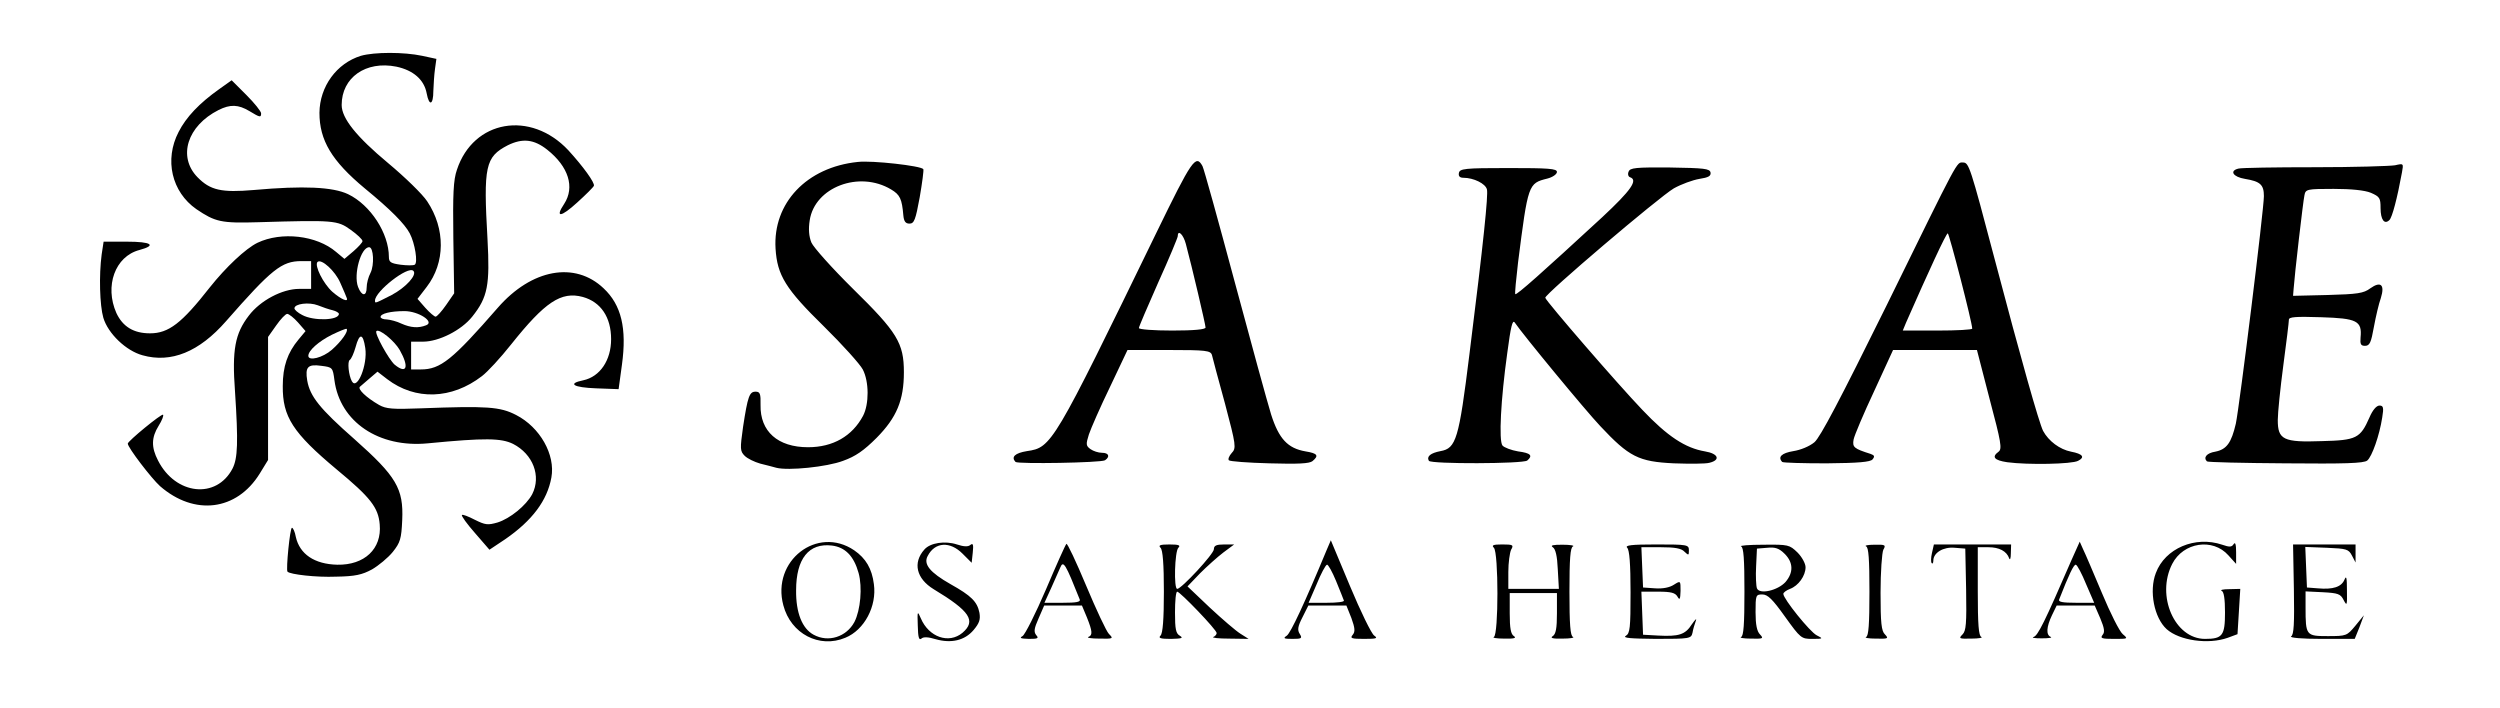 <?xml version="1.0" encoding="utf-8"?>
<!DOCTYPE svg PUBLIC "-//W3C//DTD SVG 1.1//EN" "http://www.w3.org/Graphics/SVG/1.1/DTD/svg11.dtd">
<svg version="1.1" xmlns="http://www.w3.org/2000/svg" width="900px" height="255px" viewBox="0 0 900 255" preserveAspectRatio="xMidYMid meet">
 <rect x="0" y="0" width="900" height="255" fill="#808080" stroke="none"/>
 <g fill="#000000">
  <path d="M288.5 232.6 c-8.5 -3.7 -12.5 -15.4 -9.6 -28 1.1 -4.7 6.2 -10.2 10.9 -11.7 5.6 -1.8 16.3 -0.8 20.5 2.1 5.1 3.5 7 7.3 7.5 15.5 0.7 11.2 -3 19 -10.5 22.1 -4.1 1.8 -14.8 1.7 -18.8 0z m14 -9 c5.1 -5.1 5.3 -14.8 0.4 -21 -1.6 -2.1 -2.9 -2.6 -5.2 -2.4 -8.1 0.8 -10.8 16.1 -4.1 23.3 2.9 3.1 5.8 3.2 8.9 0.1z"/>
  <path d="M327 225.5 l0 -8.5 3.5 0 c2.4 0 3.5 0.5 3.5 1.4 0 2.2 5 7.6 7 7.6 1 0 2.3 -0.6 3 -1.4 1.2 -1.6 -1.2 -3.7 -10.9 -9.5 -4.9 -3 -6.5 -6.6 -5.9 -13.2 0.8 -8.3 2.6 -9.3 16 -9.7 l11.1 -0.2 -0.6 5.2 c-0.4 2.9 -0.7 6.1 -0.7 7.1 0 3.1 -5.6 2.2 -8.9 -1.5 -1.9 -2.2 -3.3 -2.9 -4.5 -2.5 -2.8 1.1 -1.4 2.9 5.3 6.8 9.2 5.3 10.4 6.8 10.9 13.7 0.4 5.5 0.2 6.2 -2.6 9.3 l-3 3.4 -11.6 0.3 -11.6 0.2 0 -8.5z"/>
  <path d="M782.7 232.6 c-7.9 -2.8 -10.7 -7.9 -10.7 -18.9 0 -8.6 1 -12 4.8 -16.1 4.3 -4.6 8 -5.6 20.2 -5.6 l11 0 0 2.8 c0 1.5 0.3 5.1 0.6 8 l0.7 5.2 -3.4 0 c-2.7 -0.1 -3.8 -0.7 -5.4 -3.3 -3 -4.7 -6.6 -6.2 -10.5 -4.2 -3.4 1.8 -7 8.1 -7 12.2 0.1 6.9 8.6 15.7 12.9 13.3 1.6 -0.8 2.1 -2.1 2.1 -5.5 0 -2.5 -0.4 -4.5 -1 -4.5 -0.5 0 -1 -1.6 -1 -3.5 l0 -3.5 7 0 7 0 -0.6 10.8 c-0.4 5.9 -0.9 11 -1.3 11.3 -2.9 2.9 -18.7 3.8 -25.4 1.5z"/>
  <path d="M364 229.9 c0 -1.8 0.7 -3.7 1.5 -4.3 0.8 -0.6 4.6 -8.3 8.3 -17.1 6.9 -15.9 6.9 -16 10.3 -16.3 l3.4 -0.3 6.5 15.8 c3.6 8.7 7.3 16.6 8.2 17.5 1 1 1.8 3.2 1.8 4.8 l0 3 -8 0 -8 0 0 -3.7 c0 -7.1 -0.8 -8.3 -5.1 -8.3 -4.5 0 -5.9 1.8 -5.9 7.9 l0 4.1 -6.5 0 -6.5 0 0 -3.1z"/>
  <path d="M414 229.6 c0 -1.9 0.5 -3.8 1 -4.1 0.6 -0.4 1 -5.7 1 -12.5 0 -6.8 -0.4 -12.1 -1 -12.5 -0.5 -0.3 -1 -2.2 -1 -4.1 l0 -3.4 7 0 7 0 0 3.4 c0 1.9 -0.4 3.8 -1 4.1 -0.5 0.3 -1 1.4 -1 2.3 0 1.1 1.2 0.4 4 -2.3 2.2 -2.1 4 -4.7 4 -5.7 0 -1.5 0.9 -1.8 6.5 -1.8 l6.5 0 0 3.3 c0 2.5 -0.6 3.7 -2.7 4.9 -1.6 0.9 -4.6 3.5 -6.8 5.8 l-4 4.1 7.5 6.9 c4.1 3.9 8.3 7.2 9.3 7.6 1.2 0.4 1.7 1.6 1.7 4 l0 3.4 -9.5 0 -9.5 0 0 -2.8 c0 -2.4 -4.5 -8.2 -6.4 -8.2 -1.3 0 -0.5 3.1 0.9 3.6 0.9 0.4 1.5 1.9 1.5 4 l0 3.4 -7.5 0 -7.5 0 0 -3.4z"/>
  <path d="M459 229.9 c0 -1.8 0.7 -3.7 1.5 -4.3 0.8 -0.6 4.6 -8.3 8.3 -17.1 6.9 -15.9 6.9 -16 10.3 -16.3 l3.4 -0.2 6.5 15.7 c3.5 8.6 7.2 16.5 8.2 17.5 1 1 1.8 3.2 1.8 4.8 l0 3 -8 0 -8 0 0 -4.4 c0 -6.6 -0.7 -7.6 -5.1 -7.6 -4.5 0 -5.9 1.8 -5.9 7.9 l0 4.1 -6.5 0 -6.5 0 0 -3.1z"/>
  <path d="M534 229.5 c0 -1.9 0.5 -3.5 1 -3.5 0.6 0 1 -4.8 1 -12.4 0 -7.3 -0.4 -12.7 -1 -13.1 -0.5 -0.3 -1 -2.2 -1 -4.1 l0 -3.4 7.1 0 7.1 0 -0.6 4 c-0.3 2.2 -0.9 5.8 -1.2 8 l-0.6 4 6.2 0 6.3 0 -0.6 -4.2 c-0.3 -2.4 -1.1 -4.4 -1.6 -4.6 -0.6 -0.2 -1.1 -1.9 -1.1 -3.8 l0 -3.4 7.5 0 7.5 0 0 3.5 c0 1.9 -0.4 3.5 -1 3.5 -0.6 0 -1 5 -1 13 0 8 0.4 13 1 13 0.6 0 1 1.6 1 3.5 l0 3.5 -7.5 0 -7.5 0 0 -3.4 c0 -1.9 0.5 -3.6 1.1 -3.8 0.7 -0.2 1.2 -2.4 1.3 -4.8 l0.1 -4.5 -5.5 0 -5.5 0 0.1 4.5 c0.1 2.4 0.6 4.6 1.3 4.8 0.6 0.2 1.1 1.9 1.1 3.8 l0 3.4 -7.5 0 -7.5 0 0 -3.5z"/>
  <path d="M581 229.6 c0 -2.1 0.6 -3.6 1.5 -4 1.2 -0.4 1.5 -2.8 1.5 -12.5 0 -6.9 -0.4 -12.2 -1 -12.6 -0.5 -0.3 -1 -2.2 -1 -4.1 l0 -3.4 14.4 0 14.3 0 0.7 3.8 c1.2 7.5 1 8.2 -2.9 8.2 -1.9 0 -3.5 -0.4 -3.5 -0.9 0 -2.2 -3.4 -4.1 -7.1 -4.1 -3.9 0 -3.9 0 -3.9 4 0 4.8 1.8 6 5.5 3.6 1.3 -0.9 3.8 -1.6 5.5 -1.6 l3 0 0 6.5 0 6.5 3 0 c2.7 0 3 0.3 3 3 0 1.7 -0.6 4.8 -1.2 7 l-1.3 4 -15.2 0 -15.3 0 0 -3.4z m23.5 -6.1 c3.3 -3.2 3.1 -4.5 -0.4 -4.5 -1.6 0 -3.1 -0.6 -3.5 -1.5 -0.3 -0.9 -1.8 -1.5 -3.6 -1.5 -2.9 0 -3 0.2 -3 4.3 0 5.3 0.4 5.7 4.7 5.7 2.3 0 4.2 -0.8 5.8 -2.5z"/>
  <path d="M623 229.5 c0 -1.9 0.5 -3.5 1 -3.5 0.6 0 1 -5 1 -13 0 -8 -0.4 -13 -1 -13 -0.5 0 -1 -1.6 -1 -3.5 l0 -3.5 12.1 0 c12 0 12.1 0 15 2.9 2.5 2.5 2.9 3.7 2.9 8.4 0 4.5 -0.5 6.1 -2.5 8.5 l-2.5 3 3.3 4.4 c1.8 2.3 4.3 4.7 5.5 5.3 1.6 0.7 2.2 1.8 2.2 4.2 l0 3.3 -6.8 0 -6.9 0 -5.1 -7.2 c-4.5 -6.3 -5.2 -6.9 -5.2 -4.6 0 1.5 0.7 3.3 1.5 4.2 0.8 0.8 1.5 2.8 1.5 4.5 l0 3.1 -7.5 0 -7.5 0 0 -3.5z m16.2 -22.2 c2.4 -2.1 2.3 -3.8 -0.4 -5.7 -2.9 -2 -3.8 -1.2 -3.8 3.5 0 4.2 1.2 4.9 4.2 2.2z"/>
  <path d="M668 229.5 c0 -1.9 0.5 -3.5 1 -3.5 0.6 0 1 -5 1 -13 0 -8 -0.4 -13 -1 -13 -0.5 0 -1 -1.6 -1 -3.5 l0 -3.5 7.1 0 7.1 0 -0.7 4.3 c-0.4 2.3 -0.9 9.2 -1.1 15.3 -0.4 9.2 -0.2 11.4 1 12.7 0.9 0.9 1.6 2.9 1.6 4.6 l0 3.1 -7.5 0 -7.5 0 0 -3.5z"/>
  <path d="M702 229.9 c0 -1.7 0.7 -3.7 1.5 -4.5 1.2 -1.2 1.5 -4.1 1.5 -12.9 0 -7 -0.4 -11.6 -1.1 -12 -1.2 -0.8 -4.9 2.3 -4.9 4.2 0 0.8 -1.2 1.3 -3.5 1.3 -3.5 0 -3.5 -0.1 -3.5 -4.2 0 -9.3 -1 -8.8 18.1 -8.8 l16.9 0 0 6 0 6 -3.5 0 c-2.4 0 -3.5 -0.5 -3.5 -1.5 0 -1.2 -2.8 -3.5 -4.4 -3.5 -0.3 0 -0.6 5.9 -0.6 13 0 8 0.4 13 1 13 0.6 0 1 1.6 1 3.5 l0 3.5 -7.5 0 -7.5 0 0 -3.1z"/>
  <path d="M728 229.5 c0 -2.3 0.5 -3.5 1.4 -3.5 1.2 0 5.4 -8.7 13.7 -28.2 2.2 -5.2 2.7 -5.8 5.5 -5.8 3.5 0 2.9 -1 11.1 18.5 3 7.2 6.3 13.7 7.4 14.7 1.1 0.9 1.9 2.9 1.9 4.7 l0 3.1 -8 0 -8 0 0 -4.1 c0 -6.1 -1.4 -7.9 -6 -7.9 -4.4 0 -5.5 1.8 -5.1 8.3 l0.3 3.7 -7.1 0 -7.1 0 0 -3.5z"/>
  <path d="M821 229.5 c0 -2 0.5 -3.5 1.1 -3.5 0.9 0 1 -4.5 0.7 -16.5 l-0.5 -16.5 14.3 0 14.4 0 0 6 c0 4.7 -0.3 6 -1.5 6 -1.2 0 -1.5 1.4 -1.5 7 l0 7 3 0 c2.6 0 3 0.4 3 2.7 0 1.5 -0.7 4.7 -1.6 7 l-1.7 4.3 -14.8 0 -14.9 0 0 -3.5z m23 -6 l2.3 -2.5 -2.4 0 c-1.6 0 -2.8 -0.8 -3.4 -2.2 -0.7 -1.6 -2 -2.4 -4.2 -2.6 -3 -0.3 -3.3 -0.1 -3.3 2.5 0 5.9 1 7.3 4.9 7.3 2.7 0 4.4 -0.7 6.1 -2.5z m-4.9 -15.5 c1 -0.6 1.9 -1.7 1.9 -2.5 0 -0.8 0.7 -1.5 1.5 -1.5 0.8 0 1.5 -0.4 1.5 -0.8 0 -1.9 -2.7 -3.2 -6.7 -3.2 l-4.3 0 0 3.8 c0 5.3 1.7 6.5 6.1 4.2z"/>
  <path d="M105.1 210 c-2.4 -0.5 -4.6 -1.1 -4.8 -1.4 -0.3 -0.2 -0.1 -5.2 0.3 -11 l0.7 -10.6 3.8 0 c3.4 0 3.8 0.3 4.4 3.3 1.2 5.5 6.5 9.7 12.2 9.7 3.8 0 8.9 -3.3 10.8 -7 2.8 -5.4 -0.2 -9.5 -16.8 -23.2 -4.3 -3.6 -9.5 -8.8 -11.6 -11.6 l-3.9 -5.1 -0.4 7.9 c-0.6 9.5 -3.8 15.6 -10.7 20.5 -3.8 2.7 -5.2 3 -13.1 3.3 -10 0.4 -14.9 -1.1 -21.4 -6.8 -5.8 -5.1 -11.6 -14.3 -11.6 -18.3 0 -2.9 0.9 -4.1 5.9 -8.6 4.8 -4.1 6.6 -5.1 9.5 -5.1 3.5 0 3.6 0.1 3.6 3.8 0 2 -0.9 5 -1.9 6.6 -1.9 2.9 -1.9 3 -0.1 6.6 2.1 4 6.7 8.5 10 9.5 2.8 0.9 8 -2.3 10.3 -6.2 2.1 -3.7 2.2 -4.5 1.2 -26.4 l-0.8 -16.6 -4.9 3.3 c-2.7 1.8 -6.6 3.8 -8.6 4.4 -5 1.4 -14.6 1.3 -19.6 -0.2 -5.3 -1.6 -11.8 -8.1 -13.4 -13.4 -1.3 -4.4 -1.6 -21 -0.6 -28.8 l0.7 -4.6 11.3 0 11.4 0 0 4 c0 3.7 -0.2 4 -3.8 5 -4.4 1.1 -7.5 4.1 -9.1 8.9 -2.3 6.9 5 16.3 11.5 14.7 3.3 -0.9 8.7 -5.8 15.3 -14.1 6.4 -8.1 11.4 -13.2 15.5 -16.1 l2.9 -2.1 -6.2 -0.7 c-10.8 -1.2 -17.5 -5.1 -21.9 -12.5 -2.4 -4 -2.7 -5.6 -2.7 -13.1 0.1 -7.2 0.5 -9.3 2.7 -13.5 4.4 -8.3 16.6 -18.5 22.2 -18.5 2.5 0 4.3 1.1 8.4 5.4 4.6 4.7 5.2 5.8 5.2 9.5 0 4 -0.1 4.1 -3.4 4.1 -1.9 0 -4.8 -0.8 -6.4 -1.7 -2.5 -1.4 -3.3 -1.5 -6 -0.4 -4.6 1.9 -10.2 8.5 -10.2 11.9 0 3.5 4.8 8.7 9.7 10.3 2.7 0.8 6.1 0.8 14.6 -0.1 6.2 -0.7 14.4 -1.1 18.4 -0.9 l7.1 0.4 -3.2 -4.5 c-4.5 -6.2 -5.6 -10 -5.6 -19.4 0 -9.7 2 -14.8 7.4 -19.3 2.1 -1.7 5.4 -3.5 7.5 -4.2 4.8 -1.4 21.4 -1.4 28.1 0 5.7 1.2 5.6 0.8 4.4 15.2 l-0.7 7.7 -3.8 0 c-2.9 0 -3.9 -0.4 -3.9 -1.6 0 -5.8 -6.3 -11.4 -12.8 -11.4 -3.9 0 -9.3 3.8 -10.8 7.6 -1.2 2.9 -1.1 3.5 1.5 7.6 1.5 2.4 7.7 8.5 13.8 13.5 6 5 12.4 11.2 14.1 13.9 l3.2 4.7 0 -6 c0 -11.1 4.9 -20.2 13.3 -24.2 6.4 -3.1 18.4 -2.9 25.2 0.3 8.5 4 18.5 16.1 18.5 22.3 0 3.4 -0.7 4.4 -6 9.1 -5 4.5 -6.5 5.3 -9.2 5 -2.9 -0.3 -3.3 -0.7 -3.6 -3.6 -0.2 -2 0.5 -4.5 1.8 -6.7 2 -3.2 2 -3.6 0.6 -6.4 -1.9 -3.5 -9.3 -10.1 -11.5 -10.1 -2.7 0 -7.9 3.8 -9.6 6.9 -1.3 2.6 -1.4 6 -0.9 23 l0.7 20 3.1 -2.4 c6.2 -4.7 11.6 -6.5 20.1 -6.5 20 0 27.9 12.5 24.5 38.5 l-1.3 9.6 -11.1 -0.3 -11.1 -0.3 0 -4 c0 -3.6 0.2 -4 3.3 -4.6 6.9 -1.4 11.4 -8.9 9.2 -15.4 -1.3 -3.9 -6.2 -8.5 -9.1 -8.5 -4.8 0 -10.1 4.7 -21.7 19.1 -3.4 4.2 -8.2 9 -10.6 10.6 l-4.5 3 7 0.7 c16.7 1.5 25.9 12.1 24.6 28.3 -0.8 10.3 -5.7 17.8 -16.9 25.4 -8.1 5.6 -10.3 5.3 -16.7 -2 -4.1 -4.8 -5.1 -6.6 -5.1 -9.5 0 -3.5 0.1 -3.6 3.8 -3.6 2.1 0 4.8 0.7 6 1.6 1.4 1 3.3 1.4 4.7 1 3.2 -0.8 9.2 -6.1 11.1 -9.8 1.5 -2.8 1.4 -3.2 -0.9 -6.7 -1.4 -2.1 -4.2 -4.5 -6.6 -5.6 -3.9 -1.7 -5 -1.7 -16.9 -0.5 -7 0.7 -15.5 1.1 -18.8 0.8 l-6.1 -0.4 3.3 4.3 c4.6 6 5.7 10.4 5.3 21.5 -0.4 9 -0.6 9.9 -3.5 13.5 -1.7 2.1 -5.1 4.9 -7.5 6.3 -3.9 2.2 -5.7 2.5 -15.9 2.7 -6.3 0.1 -13.5 -0.2 -15.9 -0.7z m35 -68.1 c-1.8 -1.1 -3.5 -1.8 -3.8 -1.5 -0.5 0.5 4.6 3.5 6.2 3.6 0.6 0 -0.5 -0.9 -2.4 -2.1z m-22.9 -3.1 c-0.2 -2.4 -1 -3.8 -1.8 -3.8 -0.8 0 -1.4 0.5 -1.4 1.1 0 1.1 3.2 7.1 3.6 6.6 0 -0.1 -0.1 -1.9 -0.4 -3.9z m38.8 -10.8 l3.5 -1.9 -4.2 -0.1 c-3.6 0 -4.3 0.3 -4.3 2 0 2.4 0.5 2.4 5 0z m-54.2 -4.8 c1.3 -2.4 1.7 -4 1.1 -3.7 -1 0.7 -3.9 6.6 -3.9 8.1 0 1 0.4 0.4 2.8 -4.4z m58.2 -20.6 c0 -1.2 -1.4 0.5 -3.1 3.9 -0.8 1.6 -0.6 1.5 1 -0.4 1.2 -1.3 2.1 -2.8 2.1 -3.5z m-51 -3.6 c0 -2.4 -0.5 -2.4 -5 0 l-3.5 1.9 4.3 0.1 c3.5 0 4.2 -0.3 4.2 -2z m37 -8 c0 -1.3 -3 -7.3 -3.4 -6.8 -0.9 1.1 0.8 7.8 2 7.8 0.8 0 1.4 -0.5 1.4 -1z m-23.9 -6 c-1.3 -1.1 -3.1 -2 -4 -2 -0.9 0.1 -0.1 0.9 1.9 2 4.5 2.4 5.1 2.4 2.1 0z"/>
  <path d="M273.5 170.7 c-6.6 -1.7 -9.2 -3.2 -10 -5.8 -0.7 -2.1 0.9 -16.5 2.6 -23.1 1 -3.8 1 -3.8 5.9 -3.8 l5 0 0 5.1 c0 6.2 2.1 10 7 12.8 4.7 2.6 9 2.7 13.8 0.1 5.2 -2.7 6.6 -4 9.1 -8 4.7 -7.7 2.6 -12 -13.8 -28 -14.5 -14.2 -16.5 -17.7 -16.9 -30.5 -0.8 -21.9 10.6 -33.3 34.3 -34.2 5.6 -0.2 13.3 0.2 17.5 0.9 7.3 1.3 7.5 1.4 7.8 4.3 0.1 1.7 -0.6 7.5 -1.6 13 l-1.8 10 -5 0 c-4.7 0 -4.9 -0.1 -5.2 -3 -0.5 -5.9 -1.2 -7.4 -4.6 -9.4 -8.1 -5 -19.9 -0.5 -22.5 8.6 -1.3 4.5 1.1 7.9 15.9 22.3 16 15.4 17.5 18.2 17.5 32 0 13.3 -2 18.6 -9.9 26.6 -8.2 8.3 -14.1 10.5 -29.1 11 -6.9 0.2 -12.8 -0.1 -16 -0.9z"/>
  <path d="M362.6 169.3 c-0.3 -0.3 -0.6 -2.6 -0.6 -4.9 l0 -4.3 4.7 -0.7 c8.9 -1.3 9.4 -2.1 46.5 -78.4 6.5 -13.4 12.4 -24.8 13.1 -25.2 2.4 -1.5 8.6 -0.9 9.6 1 0.5 0.9 5.7 19.7 11.6 41.7 5.9 22 11.8 43.5 13.1 47.7 2.8 8.8 6 12.2 12.4 13.3 3.8 0.6 4 0.8 4 4.4 0 2 -0.5 4.2 -1.2 4.9 -1.3 1.3 -23.8 1.7 -32.2 0.6 -4.5 -0.7 -4.6 -0.7 -4.6 -4.3 0 -2.1 0.4 -4.1 1 -4.7 0.7 -0.7 -0.3 -6 -3 -15.8 -2.2 -8.1 -4 -15 -4 -15.2 0 -0.3 -5.5 -0.3 -12.2 -0.2 l-12.2 0.3 -6.8 14.5 c-7 14.9 -7.1 16 -2 16 1.9 0 2.2 0.5 2.2 3.9 0 2.1 -0.6 4.3 -1.3 4.9 -1.3 1.1 -37 1.6 -38.1 0.5z m67.4 -53.6 c0 -0.9 -5 -20 -5.3 -20.3 -0.4 -0.4 -4.2 7.6 -8.3 17.4 l-1.4 3.2 7.5 0 c4.1 0 7.5 -0.1 7.5 -0.3z"/>
  <path d="M511.4 168.6 c-0.3 -0.8 -0.4 -2.9 -0.2 -4.7 0.3 -2.9 0.8 -3.5 4.2 -4.4 4.6 -1.3 5.9 -3.5 7.5 -12.5 1.2 -6.9 6 -45.4 8.2 -65.3 1.5 -13.3 1.5 -13.2 -5.4 -14.3 l-3.8 -0.7 0.3 -4.6 0.3 -4.6 20.5 0 20.5 0 0 4.5 c0 4.3 -0.1 4.5 -3.7 5.3 -2 0.5 -4.3 1.6 -5.1 2.5 -1.5 1.7 -5.3 23 -4.5 25.4 0.2 0.6 7.7 -5.5 16.6 -13.5 l16.1 -14.7 0.3 -4.8 0.3 -4.7 17.5 0 17.5 0 0.3 4.6 0.3 4.7 -4.3 0.6 c-2.4 0.4 -6.6 1.9 -9.3 3.5 -4.1 2.4 -32.9 26.4 -41.4 34.6 l-2.3 2.3 12.3 14.3 c24.9 28.9 32.7 35.8 42.7 37.4 4.2 0.7 4.2 0.7 4.2 5.1 0 5.6 -0.7 5.8 -18.3 5.2 -12.2 -0.3 -13.6 -0.6 -17.8 -3 -5.5 -3.2 -14.4 -12.5 -28.1 -29.4 l-10.3 -12.7 -0.7 3.9 c-0.3 2.2 -1.2 9.2 -1.8 15.7 -1.4 13.6 -1.2 14.1 5.5 15.2 4.4 0.6 4.5 0.7 4.5 4.4 0 2.1 -0.6 4.3 -1.3 4.9 -0.9 0.7 -8.3 1.1 -21.1 1.1 -15.7 0 -19.8 -0.3 -20.2 -1.3z"/>
  <path d="M638.6 169.3 c-0.3 -0.3 -0.6 -2.6 -0.6 -4.9 l0 -4.3 4.6 -0.7 c2.6 -0.4 5.8 -1.7 7.6 -3.2 2.1 -1.8 9.2 -15.3 25.9 -49.1 12.6 -25.6 23.5 -47.7 24.3 -49.1 1.3 -2.1 2.2 -2.5 6.3 -2.5 l4.8 0 1.7 5.5 c0.9 3 4.4 16.1 7.8 29 9.6 36.3 16 59 17.4 61.9 2.1 3.9 4.9 6.1 9.8 7.5 3.8 1.2 4.3 1.7 4.6 4.7 0.5 5.2 -1.3 5.9 -15.9 5.9 -6.9 0 -14.7 -0.3 -17.3 -0.6 l-4.6 -0.7 0 -4.3 c0 -2.3 0.4 -4.4 0.8 -4.6 0.5 -0.1 -0.9 -7.2 -3.1 -15.5 l-4 -15.3 -12.1 0 -12.2 0 -6.4 14.1 c-3.6 7.7 -6.6 14.5 -6.8 14.9 -0.2 0.5 1.2 1.3 3 1.8 2.8 0.7 3.3 1.3 3.6 4.1 0.6 5.8 -0.1 6 -20.2 6.1 -10.1 0 -18.6 -0.3 -19 -0.7z m66.9 -55.5 c-0.3 -1.3 -1.6 -6.3 -2.8 -11.1 l-2.2 -8.8 -4.5 10.2 c-2.5 5.7 -4.6 10.6 -4.8 11.1 -0.2 0.4 3.1 0.8 7.2 0.8 7.4 0 7.6 -0.1 7.1 -2.2z"/>
  <path d="M791.6 169.2 c-0.3 -0.3 -0.6 -2.4 -0.6 -4.8 0 -4 0.2 -4.2 3.5 -4.8 6.6 -1.3 6.9 -2.5 13 -52 3.3 -27.2 4.2 -37.2 3.4 -38.2 -0.6 -0.7 -3.1 -1.6 -5.5 -2 l-4.4 -0.6 0 -4.3 c0 -3.3 0.4 -4.5 1.8 -4.9 0.9 -0.3 12.3 -0.5 25.3 -0.5 13 0 27.3 -0.3 31.8 -0.7 l8.3 -0.7 -0.4 5.9 c-0.6 6.9 -2.6 17.1 -4 19.7 -0.7 1.4 -1.9 1.7 -5.1 1.5 -4.2 -0.3 -4.2 -0.3 -4.5 -4.6 -0.3 -3.9 -0.7 -4.5 -3.7 -5.8 -1.9 -0.8 -6.6 -1.4 -10.4 -1.4 -8.2 0 -7.3 -1.3 -9.1 14.5 -0.6 5.5 -1.4 11.7 -1.7 13.8 l-0.6 3.7 9.5 0 c8.1 0 9.9 -0.3 12.2 -2.1 1.8 -1.4 3.7 -1.9 6.3 -1.7 l3.8 0.3 -0.1 5 c-0.1 2.8 -1 9.1 -2.1 14 l-2 9 -4.9 0 -4.9 0 -0.5 -4.5 c-0.4 -3.7 -0.9 -4.5 -3 -5.1 -3.4 -1 -16 -1.1 -16 -0.1 0 0.4 -1 8.3 -2.1 17.6 l-2.2 16.9 2.4 2 c2 1.6 3.6 1.8 10.5 1.5 9.4 -0.3 11.3 -1.5 14.4 -8.5 1.8 -4.2 2 -4.3 6.6 -4.3 l4.7 0 -0.6 7.3 c-0.7 8.1 -3.2 16.6 -5.5 18.5 -1.2 0.9 -9 1.2 -32.3 1.1 -16.9 0 -31 -0.3 -31.3 -0.7z"/>
 </g>
 <g fill="#ffffff">
  <path d="M0 127.5 l0 -127.5 450 0 450 0 0 127.5 0 127.5 -450 0 -450 0 0 -127.5z m304.3 102.1 c6.9 -2.8 11.4 -11.4 10.3 -19.3 -0.7 -5.6 -2.9 -9.3 -7.1 -12.2 -13.3 -9 -29.8 3.8 -25.5 19.8 2.7 10.3 13 15.6 22.3 11.7z m32.5 0.5 c5.6 1.6 10.5 0.5 13.7 -3.3 2.1 -2.5 2.5 -3.8 2.1 -6.2 -0.8 -4 -2.9 -6.1 -10.4 -10.3 -7.4 -4.2 -9.9 -7.2 -8.2 -10.2 2.6 -5 8 -5.3 12.5 -0.8 l3.3 3.3 0.4 -3.7 c0.3 -2.9 0.1 -3.5 -0.9 -2.7 -0.8 0.7 -2.4 0.6 -4.8 -0.2 -4.3 -1.4 -9.6 -0.6 -11.7 1.8 -4.3 4.8 -2.9 10.5 3.3 14.3 13.1 7.9 15.4 11.4 10.4 15.7 -4.9 4.1 -12.1 1.6 -15 -5.2 -1.2 -2.8 -1.3 -2.7 -1.1 2.6 0.1 4.2 0.4 5.4 1.3 4.7 0.7 -0.7 2.5 -0.6 5.1 0.2z m465.2 -0.5 l3.5 -1.3 0.5 -8.1 0.5 -8.2 -4 0.1 c-2.2 0 -3.4 0.3 -2.7 0.6 0.8 0.3 1.2 2.9 1.2 7.8 0 8.3 -0.9 9.5 -7.2 9.5 -10.9 0 -17.7 -15.5 -11.8 -27 4 -7.8 14.6 -9.4 20.2 -3.1 l2.8 3.1 0 -4.2 c0 -2.9 -0.3 -3.8 -0.9 -2.9 -0.7 1.1 -1.5 1.1 -4.1 0.2 -9.7 -3.3 -20.6 1.3 -23.9 10.2 -2.5 6.5 -0.6 16.1 3.9 20.2 4.6 4.1 15 5.6 22 3.1z m-429 -1 c-0.9 -1.2 -0.7 -2.4 0.9 -6 l2 -4.6 6.8 0 6.8 0 1.8 4.3 c2 5 2.1 6.4 0.5 7 -0.7 0.3 1.1 0.6 4 0.6 5 0.1 5.1 0 3.4 -1.7 -0.9 -0.9 -4.6 -8.8 -8.2 -17.4 -3.6 -8.6 -6.8 -15.4 -7.1 -15 -0.4 0.4 -3.7 7.8 -7.4 16.5 -3.7 8.6 -7.5 16.2 -8.4 16.7 -1.2 0.7 -0.7 0.9 2.3 1 3.2 0 3.7 -0.2 2.6 -1.4z m51.8 0.3 c-1.5 -0.8 -1.8 -2.4 -1.8 -8.4 0 -4.1 0.3 -7.5 0.8 -7.5 1 0 14.2 13.7 14.2 14.9 0 0.5 -0.6 1.2 -1.2 1.4 -0.7 0.3 1.9 0.6 5.7 0.6 l7 0.1 -3 -1.9 c-1.6 -1 -6.6 -5.3 -11 -9.4 l-8 -7.6 4.5 -4.7 c2.5 -2.5 6.3 -5.9 8.4 -7.5 l3.9 -2.9 -3.6 0 c-2.8 0 -3.7 0.4 -3.7 1.7 0 1.7 -11.7 14.3 -13.2 14.3 -1.3 0 -0.9 -13.5 0.4 -14.8 0.9 -0.9 0.2 -1.2 -3.2 -1.2 -3.4 0 -4.1 0.3 -3.2 1.2 0.8 0.8 1.2 5.8 1.2 15.8 0 10 -0.4 15 -1.2 15.8 -0.9 0.9 -0.1 1.2 3.8 1.2 3.8 -0.1 4.5 -0.3 3.2 -1.1z m43.1 -0.7 c-0.9 -1.4 -0.7 -2.7 1 -6 l2.1 -4.2 6.9 0 6.8 0 1.8 4.5 c1.3 3.6 1.4 4.9 0.5 6 -1.1 1.3 -0.5 1.5 4.1 1.5 4.5 0 5 -0.2 3.6 -1.2 -1 -0.7 -4.9 -8.7 -8.7 -17.8 l-6.9 -16.5 -1.5 3.5 c-8 19.3 -12.9 29.7 -14.3 30.8 -1.5 1 -1.2 1.2 2 1.2 3.3 0 3.6 -0.2 2.6 -1.8z m77.1 0.8 c-1.1 -0.7 -1.5 -2.8 -1.5 -8.2 l0 -7.3 8.5 0 8.5 0 0 7.3 c0 5.4 -0.4 7.5 -1.5 8.2 -1.1 0.7 0 1 3.5 0.9 2.8 0 4.4 -0.3 3.8 -0.6 -1 -0.3 -1.3 -4.6 -1.3 -16.3 0 -11.7 0.3 -16 1.3 -16.3 0.6 -0.3 -1 -0.6 -3.8 -0.6 -3.4 0 -4.5 0.2 -3.5 0.9 1 0.6 1.6 3.2 1.8 7.9 l0.4 7.1 -9.1 0 -9.1 0 0 -6.1 c0 -3.3 0.5 -6.9 1 -8 1 -1.7 0.7 -1.9 -3.2 -1.9 -3.3 0 -3.9 0.3 -3 1.2 1.7 1.7 1.7 31.4 0 32.1 -0.7 0.3 1 0.6 3.7 0.6 3.5 0.1 4.6 -0.2 3.5 -0.9z m64.3 -1.2 c0.2 -1.3 0.8 -3.2 1.2 -4.3 0.4 -1.1 -0.2 -0.5 -1.4 1.2 -2.4 3.8 -4.7 4.5 -12.2 4.1 l-5.4 -0.3 -0.3 -7.7 -0.3 -7.8 6 0 c4.7 0 6.2 0.4 7 1.8 0.8 1.4 1 1 1.1 -2.1 0 -3.7 0 -3.7 -2.4 -2.2 -1.5 1 -4 1.5 -6.8 1.3 l-4.3 -0.3 -0.3 -7.2 -0.3 -7.3 7 0 c5 0 7.4 0.4 8.5 1.6 1.5 1.4 1.6 1.4 1.6 -0.5 0 -2 -0.5 -2.1 -11.7 -2.1 -9.1 0 -11.4 0.3 -10.5 1.2 0.8 0.8 1.2 5.8 1.2 16 0 12.9 -0.2 14.8 -1.7 15.7 -1.3 0.8 1.8 1 10.8 1.1 12.3 0 12.7 -0.1 13.2 -2.2z m24.3 0.6 c-1.1 -1.1 -1.6 -3.5 -1.6 -8 0 -6.1 0.1 -6.4 2.4 -6.4 2 0 3.7 1.7 8.2 8 5.6 7.8 5.9 8 9.8 8 4 0 4 -0.1 1.6 -1.3 -2.4 -1.2 -12 -13.1 -12 -14.9 0 -0.5 1.1 -1.3 2.4 -1.8 3 -1.1 5.6 -4.7 5.6 -7.8 0 -1.3 -1.3 -3.7 -2.9 -5.3 -2.9 -2.8 -3.3 -2.9 -12.3 -2.8 -5.1 0 -8.7 0.3 -8 0.6 0.9 0.3 1.2 4.6 1.2 16.3 0 11.7 -0.3 16 -1.2 16.3 -0.7 0.3 0.9 0.6 3.5 0.6 4.4 0.1 4.7 0 3.3 -1.5z m45 0 c-1.3 -1.2 -1.6 -4.1 -1.6 -15 0 -7.5 0.5 -14.4 1 -15.5 1 -1.7 0.7 -1.9 -3.2 -1.8 -2.4 0 -3.7 0.3 -3 0.6 0.9 0.3 1.2 4.6 1.2 16.3 0 11.7 -0.3 16 -1.2 16.3 -0.7 0.3 0.9 0.6 3.5 0.6 4.4 0.1 4.7 0 3.3 -1.5z m34.7 0.9 c-1 -0.3 -1.3 -4.6 -1.3 -16.4 l0 -15.9 3.8 0 c3.9 0 6.6 1.4 7.5 4 0.3 0.8 0.6 0 0.6 -1.7 l0.1 -3.3 -13.9 0 -13.9 0 -0.7 3.1 c-0.4 1.7 -0.4 3.3 -0.1 3.6 0.3 0.4 0.6 0 0.6 -0.9 0 -2.8 3.6 -5 7.7 -4.6 l3.8 0.3 0.3 14.7 c0.2 12.3 0 14.9 -1.3 16.2 -1.5 1.5 -1.2 1.6 3.2 1.5 2.6 0 4.2 -0.3 3.6 -0.6z m25 0 c-1.8 -0.7 -1.6 -3.6 0.4 -7.8 l1.7 -3.5 6.8 0 6.9 0 2 4.6 c1.5 3.6 1.7 5 0.8 6 -0.9 1.2 -0.2 1.4 4.1 1.4 5.1 0 5.2 0 3.2 -1.7 -1.2 -1 -4.5 -7.6 -7.5 -14.8 -3 -7.1 -6 -14.2 -6.8 -15.8 l-1.2 -2.7 -3 6.7 c-9.6 22.2 -12.1 27.2 -13.6 27.6 -0.9 0.3 0.4 0.5 2.9 0.5 2.5 0 3.9 -0.2 3.3 -0.5z m111.1 -3.5 l1.6 -4.3 -3.1 3.8 c-3 3.6 -3.2 3.7 -9.9 3.7 -7.8 0 -8 -0.2 -8 -10.3 l0 -5.8 6.2 0.3 c5.5 0.3 6.4 0.6 7.5 2.8 1.2 2.3 1.3 2 1.2 -3.5 0 -4.5 -0.2 -5.5 -0.9 -3.8 -1.1 2.6 -4.1 3.6 -9.6 3.1 l-3.9 -0.3 -0.3 -7.3 -0.3 -7.3 7.8 0.3 c7.1 0.3 7.8 0.5 9 2.8 l1.3 2.5 0 -3.2 0 -3.3 -11.2 0 -11.3 0 0.3 16.2 c0.2 12.4 0 16.3 -1 16.9 -0.7 0.5 4.1 0.9 10.8 0.9 l12.1 0 1.7 -4.2z m-715.5 -20.8 c2.4 -1.4 5.8 -4.2 7.5 -6.3 2.7 -3.4 3.1 -4.7 3.4 -11.5 0.5 -11.3 -2.1 -15.7 -17.2 -29.1 -12.5 -11 -16 -15.4 -17 -21.1 -0.8 -4.9 0.2 -6 5.1 -5.3 4 0.5 4.1 0.6 4.7 5.2 2 15 16 24.4 33.6 22.7 20.6 -2 26.4 -1.9 30.7 0.2 7.2 3.7 10.2 11.6 6.9 18.1 -2.2 4.1 -8 8.8 -12.5 10.2 -3.5 1 -4.4 0.9 -8.2 -1 -2.3 -1.2 -4.4 -2 -4.6 -1.7 -0.3 0.3 1.8 3.2 4.7 6.5 l5.2 6 5.7 -3.8 c9.7 -6.7 15.1 -13.9 16.6 -22.2 1.5 -8.2 -4.1 -18.1 -12.7 -22.5 -5.8 -3 -10.5 -3.3 -34.3 -2.4 -10.1 0.4 -12.5 0.2 -15 -1.2 -4.7 -2.7 -7.9 -5.8 -6.9 -6.6 0.5 -0.4 2.1 -1.8 3.6 -3.1 l2.7 -2.3 3.5 2.7 c10.1 7.7 23.2 7.3 34.1 -1.1 2 -1.5 6.7 -6.6 10.5 -11.4 12.2 -15.3 18 -19.2 25.8 -17.1 6.5 1.8 10.2 7.3 10.2 15.2 0 7.6 -4 13.5 -10 14.8 -5.9 1.2 -3.6 2.6 4.6 2.9 l8.1 0.3 1.2 -8.8 c1.8 -13.1 -0.2 -21.5 -6.6 -27.5 -10.3 -9.8 -25.9 -7 -38.1 7 -16.3 18.7 -20.6 22.2 -27.7 22.2 l-3.5 0 0 -5 0 -5 4.3 0 c5.7 0 13.8 -4.1 17.7 -9 5.6 -7 6.4 -11.4 5.5 -27.9 -1.5 -26.3 -0.8 -29.6 7.3 -33.8 5.3 -2.6 9.4 -2.2 14.2 1.6 7.7 6.1 10 13.5 6.1 19.5 -3.4 5.1 -1.2 4.9 4.7 -0.5 3.1 -2.8 5.8 -5.5 6 -6 0.4 -1.1 -3.9 -7 -9.2 -12.8 -13.6 -14.5 -34.2 -10.9 -40.1 7 -1.3 3.7 -1.5 8.7 -1.3 24.6 l0.3 19.9 -2.9 4.2 c-1.6 2.3 -3.3 4.2 -3.8 4.2 -0.4 0 -2.1 -1.4 -3.7 -3.2 l-2.8 -3.2 3.3 -4.3 c6.7 -8.7 6.8 -20.9 0.2 -30.8 -1.7 -2.6 -8.1 -8.8 -14.1 -13.8 -11.4 -9.5 -16.7 -16.1 -16.7 -20.9 0 -9.9 8.7 -16 19.7 -13.8 6.1 1.3 10 4.7 10.9 9.6 0.9 4.8 2.4 4.2 2.4 -0.8 0.1 -2.4 0.3 -5.9 0.6 -8 l0.5 -3.6 -5.1 -1.1 c-6.6 -1.4 -17.2 -1.4 -22.1 0 -8.7 2.7 -14.8 11 -14.9 20.5 0 9.9 4.4 17.3 16.3 27.2 9.4 7.7 14.4 12.8 16.2 16.2 1.9 3.6 3 10.6 1.8 11.3 -0.5 0.3 -2.8 0.3 -5.1 0 -3.5 -0.5 -4.2 -0.9 -4.2 -2.8 0 -8.5 -6.6 -18.7 -14.7 -22.6 -5.5 -2.6 -16 -3.1 -33.9 -1.5 -11.7 1 -15.7 0.1 -20.3 -4.6 -7.2 -7.4 -3.7 -18.5 7.6 -24.2 4.2 -2.1 7.1 -2 11.1 0.4 3.8 2.3 4.2 2.4 4.2 0.8 0 -0.7 -2.4 -3.7 -5.3 -6.6 l-5.3 -5.3 -4.5 3.2 c-7.2 5.1 -11.9 10.1 -14.6 15.4 -5.2 10 -2.5 21.6 6.4 27.8 6.8 4.6 8.9 5.1 22.3 4.7 27.1 -0.8 28.5 -0.7 33.2 2.7 2.4 1.7 4.3 3.5 4.3 4.1 0 0.5 -1.5 2.1 -3.2 3.6 l-3.3 2.8 -3 -2.5 c-7 -6 -19.7 -7.4 -28.3 -3.3 -4.3 2.1 -11.4 8.8 -17.2 16.1 -10.1 12.9 -14.8 16.5 -21.5 16.5 -5.9 0 -9.8 -2.4 -12.1 -7.3 -4.3 -9.7 -0.5 -20.4 8.3 -22.7 6.3 -1.7 4.4 -3 -4.6 -3 l-8.3 0 -0.7 4.6 c-1 7.5 -0.7 18.3 0.6 22.8 1.7 5.7 8.2 11.9 14.1 13.5 10.3 2.9 20.4 -1.2 30.1 -12.3 16.4 -18.7 20 -21.6 27.1 -21.6 l3.5 0 0 5 0 5 -4.3 0 c-6.1 0 -14 4.2 -18.1 9.6 -5 6.5 -6.1 12.3 -5 27.3 1.2 18.3 1 24.1 -0.9 27.8 -5.8 11.1 -20.5 9.5 -26.8 -2.9 -2.5 -4.8 -2.4 -8.3 0.2 -12.5 1.2 -1.9 1.9 -3.7 1.6 -4 -0.5 -0.5 -12.7 9.5 -12.7 10.4 0 1.4 8.5 12.5 11.6 15.3 12.4 10.8 27.6 8.9 35.9 -4.5 l3 -4.9 0 -22.1 0 -22.2 2.9 -4.1 c1.6 -2.3 3.4 -4.2 4 -4.2 0.6 0 2.4 1.4 3.9 3.1 l2.7 3.1 -2.5 3 c-4 4.8 -5.7 9.7 -5.7 16.8 -0.1 11 3.6 16.8 19.4 30 12.2 10.1 15 13.7 15.5 19.8 0.8 8.8 -5.5 14.7 -15.3 14.5 -8.2 -0.2 -13.5 -3.8 -14.9 -10 -0.3 -1.8 -1 -3.3 -1.4 -3.3 -0.7 0 -2.2 15.1 -1.6 15.8 0.9 1 10.4 2.1 17.5 1.8 6.9 -0.1 9.4 -0.7 12.9 -2.6z m169.6 -39.1 c4.5 -1.6 7.5 -3.7 12.1 -8.3 7.2 -7.3 9.8 -13.5 9.8 -23.6 0 -10.5 -2.4 -14.4 -18.3 -30 -7.5 -7.4 -14.3 -15 -15 -16.7 -0.9 -2.2 -1.1 -4.9 -0.6 -8 1.8 -11.9 17.8 -18 29.3 -11.1 3.2 1.9 3.9 3.4 4.4 9.3 0.2 2.2 0.8 3 2.2 3 1.7 0 2.2 -1.3 3.7 -9.5 0.9 -5.2 1.5 -9.8 1.3 -10.1 -0.7 -1.2 -18.5 -3.2 -23.6 -2.6 -18.4 1.9 -30.6 14.8 -29.6 31.2 0.6 9.6 3.6 14.5 17.4 28 6.7 6.6 13 13.6 14 15.5 2.3 4.4 2.3 12.5 0.1 16.7 -3.9 7.3 -10.8 11.3 -19.8 11.3 -10.9 0 -17.3 -5.7 -17.1 -15.2 0.1 -4.1 -0.2 -4.8 -1.8 -4.8 -2.2 0 -2.8 1.6 -4.5 12.7 -1.1 7.9 -1.1 8.7 0.6 10.4 1 1 3.5 2.2 5.6 2.8 2.1 0.5 4.7 1.2 5.8 1.5 4.3 1.1 18.2 -0.3 24 -2.5z m94.3 -0.2 c1.9 -1.3 1.4 -2.7 -1.1 -2.7 -1.3 0 -3.1 -0.6 -4.1 -1.3 -1.7 -1.2 -1.7 -1.8 -0.6 -5.3 0.7 -2.1 4.1 -9.9 7.6 -17.1 l6.3 -13.3 14.9 0 c13.4 0 15 0.2 15.5 1.8 0.2 0.9 2.3 8.8 4.7 17.5 4 15.1 4.1 16 2.4 17.8 -0.9 1 -1.4 2.2 -1 2.6 0.3 0.4 6.9 0.9 14.6 1.1 10.3 0.3 14.4 0.1 15.5 -0.8 2.4 -2 1.8 -2.8 -2.5 -3.5 -6.4 -1.1 -9.6 -4.5 -12.4 -13.3 -1.3 -4.2 -7.2 -25.7 -13.1 -47.7 -5.9 -22 -11.1 -40.8 -11.6 -41.7 -2.4 -4.4 -3.8 -2.3 -16.7 24.2 -37.1 76.3 -37.6 77.1 -46.5 78.4 -4.3 0.7 -5.8 2.1 -4.1 3.9 0.9 0.8 30.7 0.3 32.2 -0.6z m152 0.1 c2.1 -1.8 1.3 -2.7 -3.3 -3.3 -2.4 -0.4 -5 -1.4 -5.6 -2.1 -1.4 -1.7 -0.6 -16.7 1.7 -33.2 1.3 -9.8 1.9 -12.2 2.7 -11.1 2.9 4.3 25.4 31.6 30.8 37.3 10.4 11.1 13.8 12.8 26.5 13.4 5.6 0.2 11.4 0.2 12.8 -0.2 4.1 -1 3.2 -3.3 -1.6 -4.1 -7.1 -1.2 -13.5 -5.4 -22.6 -15 -8.8 -9.2 -34.5 -38.9 -34.9 -40.3 -0.3 -1.2 41 -36.3 46.3 -39.4 2.7 -1.5 6.8 -3 9.2 -3.4 3.2 -0.5 4.2 -1 4 -2.3 -0.3 -1.4 -2.3 -1.6 -14.6 -1.8 -12.3 -0.1 -14.4 0.1 -14.9 1.5 -0.4 0.9 -0.1 1.8 0.5 2 3 1 0.4 4.7 -10 14.4 -21.8 20.1 -30.8 28.1 -31.3 27.7 -0.2 -0.3 0.3 -5.4 1 -11.4 3.6 -28.3 3.7 -28.5 10.5 -30.2 2 -0.5 3.5 -1.6 3.5 -2.4 0 -1.2 -3 -1.4 -17.5 -1.4 -15.8 0 -17.5 0.2 -17.8 1.8 -0.2 1.1 0.3 1.7 1.6 1.7 3.7 0 8 2.1 8.5 4.2 0.5 1.9 -1.2 18.7 -6.3 59.3 -3.8 30.7 -4.8 33.9 -10.4 34.9 -3.6 0.7 -5.1 1.9 -4.2 3.5 0.8 1.2 33.8 1.1 35.4 -0.1z m124.3 -0.4 c0.9 -1.1 0.7 -1.5 -0.7 -2 -6 -1.9 -6.6 -2.4 -6.1 -5.2 0.3 -1.5 3.6 -9.3 7.4 -17.4 l6.8 -14.8 15.1 0 15.1 0 4.6 17.8 c4.1 15.4 4.5 17.8 3.2 18.8 -2.6 1.9 -1.6 3.1 3.1 3.8 7.4 1 23.3 0.7 25.5 -0.5 2.6 -1.3 1.7 -2.5 -2.5 -3.3 -4.1 -0.8 -8.1 -3.8 -10.1 -7.5 -1.5 -3.1 -7.8 -25.3 -17.5 -62.1 -8.7 -33 -9.2 -34.5 -11.3 -34.5 -2.4 0 -1.1 -2.4 -27.6 51.6 -16.7 33.8 -23.8 47.3 -25.9 49.1 -1.8 1.5 -5 2.8 -7.6 3.2 -4.2 0.7 -5.7 2.1 -4 3.9 0.3 0.3 7.5 0.5 16 0.5 11.5 -0.1 15.7 -0.5 16.5 -1.4z m178.1 0.4 c1.7 -1.4 4.4 -9 5.4 -15.5 0.6 -3.6 0.4 -4.3 -1 -4.3 -1.1 0 -2.5 1.7 -3.6 4.3 -3.3 7.5 -4.7 8.2 -17.1 8.5 -13.9 0.5 -15.9 -0.5 -15.9 -7.6 0 -2.6 0.9 -11.4 2 -19.7 1.1 -8.2 2 -15.6 2 -16.4 0 -1 2.3 -1.2 11.6 -0.9 12.9 0.4 14.8 1.3 14.2 7.3 -0.2 2.4 0.1 3 1.6 3 1.7 0 2.2 -1.2 3.2 -6.8 0.7 -3.8 1.8 -8.5 2.5 -10.4 1.5 -4.8 0 -6.2 -3.8 -3.5 -2.4 1.8 -4.6 2.1 -15.3 2.4 l-12.5 0.3 0.2 -2.5 c0.3 -4.6 3.4 -31.5 3.9 -33.7 0.4 -2.2 0.9 -2.3 10.5 -2.3 6.4 0 11.2 0.5 13.4 1.4 3.2 1.4 3.5 1.9 3.5 5.5 0 4.2 1.4 6.1 3.2 4.3 1 -1 2.8 -7.8 4.5 -17.1 0.6 -3.3 0.6 -3.3 -2.5 -2.6 -1.7 0.3 -14.7 0.7 -28.9 0.7 -14.2 0 -26.6 0.2 -27.5 0.5 -3.3 0.8 -1.9 3 2.4 3.7 5.5 0.9 6.8 2.1 6.8 6.2 0 4.8 -8.8 75.8 -10.1 81.9 -1.6 6.9 -3.3 9.3 -7.4 10.1 -3.1 0.5 -4.4 2.1 -3 3.5 0.2 0.3 12.9 0.6 28.2 0.7 21.4 0.2 28.2 0 29.5 -1z"/>
  <path d="M292.9 228.5 c-4.1 -2.2 -6.4 -7.9 -6.3 -16 0 -11.4 4.6 -17.1 12.9 -16.1 4.8 0.6 7.9 3.8 9.6 9.9 1.4 5.1 0.7 13.3 -1.5 17.6 -2.9 5.4 -9.4 7.5 -14.7 4.6z"/>
  <path d="M378.6 211.3 c1.4 -3.2 2.8 -6.4 3.1 -7 1.1 -2.7 1.9 -1.3 7 11.5 0.4 0.9 -1.2 1.2 -6.1 1.2 l-6.6 0 2.6 -5.7z"/>
  <path d="M474 210.3 c1.5 -3.7 3.2 -6.9 3.7 -7 0.4 -0.2 1.9 2.5 3.3 5.9 1.4 3.5 2.7 6.6 2.8 7 0.2 0.5 -2.6 0.8 -6.2 0.8 l-6.5 0 2.9 -6.7z"/>
  <path d="M632.5 211.8 c-0.3 -0.8 -0.5 -4.4 -0.3 -7.9 l0.3 -6.4 3.7 -0.3 c2.9 -0.3 4.3 0.2 6.3 2.2 3.1 3.1 3.2 6.7 0.3 10.1 -2.8 3.1 -9.4 4.6 -10.3 2.3z"/>
  <path d="M741.3 215.8 c3.6 -9.2 5.3 -12.7 6 -12.5 0.5 0.1 2.2 3.3 3.7 7 l2.9 6.7 -6.5 0 c-4.9 0 -6.5 -0.3 -6.1 -1.2z"/>
  <path d="M126.7 137.3 c-1.2 -2.1 -1.7 -7.2 -0.8 -7.7 0.6 -0.4 1.5 -2.5 2.1 -4.6 1.4 -5.2 2.7 -5.1 3.5 0.3 0.9 6 -2.9 15.3 -4.8 12z"/>
  <path d="M142.1 131.3 c-2.1 -1.8 -7.4 -11.4 -6.6 -12.1 1 -1 6.5 3.5 8.4 6.8 3.5 6.2 2.5 8.8 -1.8 5.3z"/>
  <path d="M111 128.1 c0 -1.9 3.7 -5.2 8.5 -7.6 2.7 -1.3 5.1 -2.3 5.3 -2.1 0.7 0.8 -1.8 4.4 -5.3 7.5 -3.3 2.9 -8.5 4.2 -8.5 2.2z"/>
  <path d="M144.5 116.5 c-1.6 -0.8 -4 -1.4 -5.2 -1.5 -1.3 0 -2.3 -0.4 -2.3 -0.9 0 -1.2 3.6 -2.1 8.6 -2.1 5.1 0 11 3.9 7.8 5.1 -2.8 1.1 -5.5 0.9 -8.9 -0.6z"/>
  <path d="M108.8 113.4 c-1.6 -0.8 -2.8 -1.9 -2.8 -2.4 0 -1.7 5.3 -2.3 8.4 -1.1 1.7 0.7 4.1 1.5 5.4 1.8 1.2 0.3 2.2 0.9 2.2 1.3 0 2.4 -9.2 2.6 -13.2 0.4z"/>
  <path d="M135 108.2 c0 -3.3 11.9 -12.6 13.8 -10.7 1.5 1.4 -2.7 6 -7.8 8.7 -6.1 3.1 -6 3.1 -6 2z"/>
  <path d="M119.6 105 c-3.2 -2.9 -6.5 -9.4 -5.3 -10.7 1.4 -1.3 6.4 3.3 8.2 7.5 1.1 2.5 2.2 5 2.3 5.4 0.8 1.8 -2 0.6 -5.2 -2.2z"/>
  <path d="M128.9 103.3 c-1.7 -4.5 1 -14.3 4 -14.3 1.6 0 1.9 6.4 0.5 9.2 -0.8 1.5 -1.4 3.8 -1.4 5.3 0 3.3 -1.8 3.2 -3.1 -0.2z"/>
  <path d="M410 118.1 c0 -0.5 3.2 -7.9 7 -16.5 3.9 -8.6 7 -16.1 7 -16.6 0 -2.5 2 -0.6 2.9 2.8 2.3 8.6 7.1 29.1 7.1 30.1 0 0.7 -4.1 1.1 -12 1.1 -6.6 0 -12 -0.4 -12 -0.9z"/>
  <path d="M686.2 116.1 c8 -18.2 14.4 -32.1 15 -32.1 0.5 0 8.8 32.1 8.8 34.3 0 0.4 -5.6 0.7 -12.5 0.7 l-12.5 0 1.2 -2.9z"/>
 </g>
</svg>